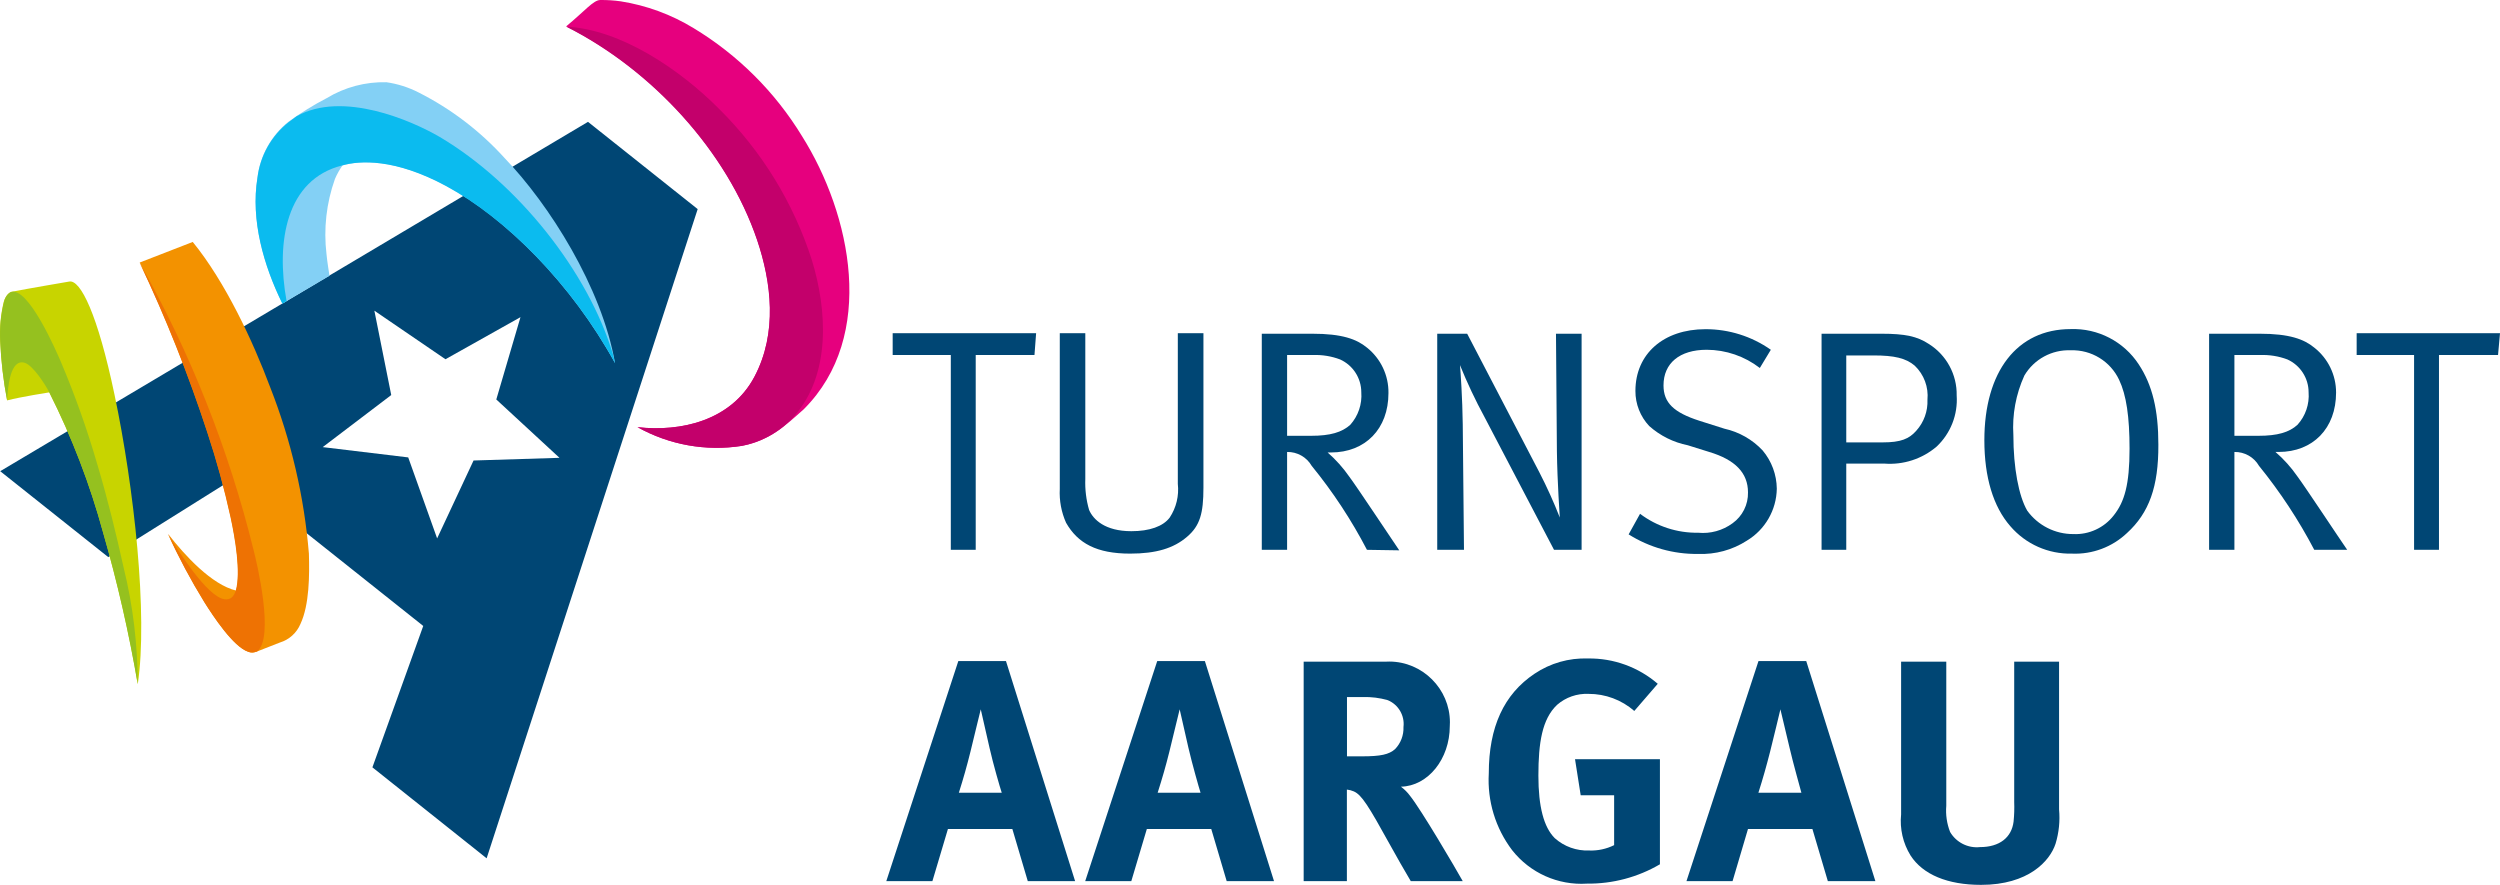 <?xml version="1.0" encoding="UTF-8" standalone="no"?>
<svg xmlns:inkscape="http://www.inkscape.org/namespaces/inkscape" xmlns:sodipodi="http://sodipodi.sourceforge.net/DTD/sodipodi-0.dtd" xmlns="http://www.w3.org/2000/svg" xmlns:svg="http://www.w3.org/2000/svg" width="242.95" height="85.991" viewBox="0 0 242.95 85.991" version="1.1" xml:space="preserve" style="clip-rule:evenodd;fill-rule:evenodd;stroke-linejoin:round;stroke-miterlimit:2" id="svg50" sodipodi:docname="8e47a268bae3224beb5dc35408ab5fa6.svg">
  <defs id="defs54"></defs>
  <path d="m 67.8,20.321 -10.66,-8.48 -57.12,33.95 10.5,8.35 12.42,-7.78 18.19,14.47 -4.94,13.74 11.1,8.84 z m -25.32,32 -2.81,-7.87 -8.31,-1 6.66,-5.06 -1.64,-8.2 6.91,4.72 7.29,-4.09 -2.35,8 6.14,5.67 -8.35,0.26 z" style="fill:#004674;fill-rule:nonzero" id="path2"></path>
  <path d="m 31.76,9.531 c -1.302,0.677 -2.552,1.449 -3.74,2.31 -1.671,1.343 -2.749,3.291 -3,5.42 -0.67,4.11 0.61,8.54 2.43,12.24 l 4.57,-2.7 c 0,0 -0.24,-1.48 -0.29,-2.1 -0.295,-2.467 -0.014,-4.969 0.82,-7.31 0.198,-0.465 0.446,-0.908 0.74,-1.32 1.7,-0.48 5.11,-0.69 10.11,2 5.71,3.12 12.08,9.42 16.37,17.22 -1.29,-7.38 -6.4,-15.43 -10.75,-19.95 -2.364,-2.609 -5.188,-4.762 -8.33,-6.35 -0.984,-0.505 -2.045,-0.843 -3.14,-1 -2.037,-0.051 -4.047,0.484 -5.79,1.54 z" style="fill:#83d0f5;fill-rule:nonzero" id="path4"></path>
  <path d="m 1.08,28.351 -0.06,0.05 c -0.12,0.05 -0.45,0.24 -0.66,0.94 -0.296,1.247 -0.411,2.53 -0.34,3.81 0.083,1.934 0.307,3.859 0.67,5.76 1.35,-0.35 4.1,-0.78 4.1,-0.78 2.196,4.353 3.949,8.916 5.23,13.62 1.398,4.843 2.524,9.761 3.37,14.73 1,-6.73 -0.36,-19.1 -2.26,-28.12 -1.64,-7.83 -3.31,-11.21 -4.4,-11 0,0 -4,0.68 -5.63,1" style="fill:#c8d400;fill-rule:nonzero" id="path6"></path>
  <path d="m 30.02,53.811 c -0.457,-5.545 -1.724,-10.992 -3.76,-16.17 -1.67,-4.46 -4.35,-10.23 -7.53,-14.13 l -5.15,2 c 2.551,5.374 4.755,10.905 6.6,16.56 0.89,2.693 1.641,5.43 2.25,8.2 0.46,2.14 1,5.34 0.52,7.12 -2.37,-0.56 -5,-3.42 -6.61,-5.5 1.046,2.287 2.232,4.508 3.55,6.65 0.86,1.37 2.81,4.32 4.24,4.8 0.246,0.103 0.524,0.103 0.77,0 l 2.3,-0.9 c 0.903,-0.274 1.637,-0.939 2,-1.81 0.87,-1.86 0.88,-4.74 0.82,-6.82 z" style="fill:#f39200;fill-rule:nonzero" id="path8"></path>
  <path d="m 24.64,53.441 c -2.41,-9.777 -6.141,-19.18 -11.09,-27.95 2.551,5.374 4.755,10.905 6.6,16.56 0.89,2.693 1.641,5.43 2.25,8.2 0.46,2.14 1,5.34 0.52,7.12 -0.2,0.62 -0.51,0.95 -1.13,0.86 -1.67,-0.26 -4.52,-4.76 -5.48,-6.35 1.046,2.287 2.232,4.508 3.55,6.65 0.86,1.37 2.81,4.32 4.24,4.8 0.246,0.103 0.524,0.103 0.77,0 h 0.09 c 1.76,-1.29 0,-8.66 -0.32,-9.89 z" style="fill:#ee7203;fill-rule:nonzero" id="path10"></path>
  <path d="m 78.11,39.771 c 7.12,-7.12 4.61,-18.94 -0.17,-26.54 -2.619,-4.296 -6.235,-7.897 -10.54,-10.5 -2.164,-1.32 -4.566,-2.204 -7.07,-2.6 -0.662,-0.094 -1.331,-0.138 -2,-0.13 -0.669,0.008 -1.51,1.08 -3.31,2.56 8.38,4.21 15.65,12.13 18.57,20.76 1.37,4.07 2,9 -0.27,13.28 -2.27,4.28 -7.18,5.39 -11.37,4.91 3.081,1.724 6.652,2.365 10.14,1.82 2.76,-0.53 4.21,-1.96 6.02,-3.56 z" style="fill:#e6007e;fill-rule:nonzero" id="path12"></path>
  <path d="m 75.74,41.751 c 0.503,-0.37 0.969,-0.789 1.39,-1.25 3.65,-4.09 3.26,-10.37 1.76,-15.25 -1.78,-5.538 -4.867,-10.567 -9,-14.66 -3.79,-3.82 -9.55,-7.74 -14.86,-8 8.34,4.21 15.64,12.15 18.55,20.76 1.37,4.07 2,9 -0.27,13.28 -2.27,4.28 -7.17,5.36 -11.36,4.88 3.081,1.724 6.652,2.365 10.14,1.82 0.84,-0.158 1.651,-0.437 2.41,-0.83 0.21,-0.11 0.41,-0.21 0.6,-0.33 0.19,-0.12 0.43,-0.27 0.64,-0.42 z" style="fill:#c3006b;fill-rule:nonzero" id="path14"></path>
  <path d="m 59.77,35.291 c -4.29,-7.8 -10.66,-14.1 -16.42,-17.21 -5,-2.7 -8.41,-2.49 -10.11,-2 -5.4,1.36 -6.45,7.35 -5.39,13.18 l -0.41,0.25 c -1.82,-3.7 -3.09,-8.12 -2.42,-12.23 0.261,-2.138 1.358,-4.087 3.05,-5.42 l 0.75,-0.56 c 4.47,-2.52 11.19,0.42 13.9,2 7.63,4.51 14.44,13.14 16.84,21.1 0.06,0.29 0.15,0.59 0.21,0.88 z" style="fill:#0bbbef;fill-rule:nonzero" id="path16"></path>
  <path d="m 12.02,55.181 c -0.74,-3.34 -1.55,-6.66 -2.53,-9.94 -0.995,-3.449 -2.197,-6.836 -3.6,-10.14 -0.33,-0.76 -3.17,-7.41 -4.87,-6.7 l -0.1,0.06 c -0.271,0.225 -0.458,0.535 -0.53,0.88 -0.308,1.245 -0.432,2.529 -0.37,3.81 0.083,1.934 0.307,3.859 0.67,5.76 0.07,-1.24 0.29,-4.1 1.72,-3.65 0.8,0.25 2,2.12 2.38,2.87 2.198,4.356 3.95,8.922 5.23,13.63 1.389,4.841 2.511,9.755 3.36,14.72 0.004,-3.808 -0.453,-7.602 -1.36,-11.3 z" style="fill:#95c11f;fill-rule:nonzero" id="path18"></path>
  <path d="m 100.53,34.501 h -5.71 v 18.93 h -2.42 v -18.93 h -5.65 v -2.12 h 13.94 z" style="fill:#004674;fill-rule:nonzero" id="path20"></path>
  <path d="m 115.35,52.171 c -1.29,1.11 -3,1.63 -5.52,1.63 -3.25,0 -5.09,-1 -6.23,-3 -0.459,-1.03 -0.668,-2.154 -0.61,-3.28 v -15.14 h 2.48 v 14.18 c -0.038,1.013 0.087,2.026 0.37,3 0.4,0.92 1.53,2.06 4.11,2.06 1.75,0 3.07,-0.46 3.72,-1.32 0.64,-0.967 0.92,-2.128 0.79,-3.28 v -14.64 h 2.49 v 15 c 0,2.52 -0.34,3.72 -1.6,4.79 z" style="fill:#004674;fill-rule:nonzero" id="path22"></path>
  <path d="m 132.84,53.431 c -1.507,-2.896 -3.306,-5.63 -5.37,-8.16 -0.491,-0.85 -1.408,-1.369 -2.39,-1.35 v 9.51 h -2.46 v -21 h 4.91 c 2.89,0 4.3,0.52 5.31,1.35 1.343,1.069 2.116,2.704 2.09,4.42 0,3.47 -2.24,5.77 -5.59,5.77 h -0.32 c 0.797,0.698 1.505,1.49 2.11,2.36 0.8,1.07 4.06,6 4.85,7.15 z m -2.61,-18.5 c -0.839,-0.317 -1.733,-0.463 -2.63,-0.43 h -2.52 v 7.85 h 2.33 c 1.87,0 3,-0.34 3.81,-1.07 0.771,-0.864 1.158,-2.005 1.07,-3.16 0,-1.373 -0.808,-2.625 -2.06,-3.19 z" style="fill:#004674;fill-rule:nonzero" id="path24"></path>
  <path d="m 151.02,53.431 -6.75,-12.89 c -0.891,-1.64 -1.689,-3.33 -2.39,-5.06 0.06,0.61 0.24,3.31 0.27,5.74 l 0.12,12.21 h -2.6 v -21 h 2.91 l 7,13.44 c 0.743,1.438 1.41,2.913 2,4.42 0,-0.06 -0.24,-3.41 -0.28,-6.41 l -0.09,-11.45 h 2.49 v 21 z" style="fill:#004674;fill-rule:nonzero" id="path26"></path>
  <path d="m 169.76,52.541 c -1.409,0.908 -3.065,1.358 -4.74,1.29 -2.386,0.032 -4.731,-0.628 -6.75,-1.9 l 1.11,-2 c 1.622,1.224 3.608,1.872 5.64,1.84 1.191,0.116 2.385,-0.212 3.35,-0.92 0.964,-0.69 1.527,-1.815 1.5,-3 0,-1.88 -1.23,-3.17 -3.77,-3.93 l -2.08,-0.65 c -1.394,-0.279 -2.688,-0.925 -3.75,-1.87 -0.867,-0.923 -1.347,-2.144 -1.34,-3.41 0,-3.6 2.73,-6 6.81,-6 2.272,-0.005 4.491,0.694 6.35,2 l -1.07,1.77 c -1.478,-1.142 -3.292,-1.764 -5.16,-1.77 -2.64,0 -4.2,1.31 -4.2,3.46 0,1.69 1,2.64 3.49,3.44 l 2.43,0.77 c 1.421,0.314 2.714,1.049 3.71,2.11 0.878,1.042 1.366,2.358 1.38,3.72 -0.032,2.071 -1.135,3.984 -2.91,5.05 z" style="fill:#004674;fill-rule:nonzero" id="path28"></path>
  <path d="m 188.2,43.401 c -1.411,1.202 -3.242,1.796 -5.09,1.65 h -3.69 v 8.38 h -2.4 v -21 h 5.83 c 2.27,0 3.47,0.25 4.6,1 1.713,1.076 2.74,2.977 2.7,5 0.126,1.864 -0.59,3.689 -1.95,4.97 z m -2.12,-7.86 c -0.86,-0.74 -2,-1 -4,-1 h -2.66 v 8.45 h 3.53 c 1.78,0 2.58,-0.34 3.28,-1.14 0.738,-0.82 1.126,-1.898 1.08,-3 0.118,-1.233 -0.336,-2.453 -1.23,-3.31 z" style="fill:#004674;fill-rule:nonzero" id="path30"></path>
  <path d="m 206.7,51.801 c -1.436,1.361 -3.364,2.083 -5.34,2 -2.299,0.059 -4.505,-0.923 -6,-2.67 -1.66,-1.9 -2.52,-4.76 -2.52,-8.35 0,-6.69 3.19,-10.8 8.38,-10.8 2.658,-0.097 5.179,1.211 6.63,3.44 1.32,2 1.9,4.42 1.9,7.79 0.02,4.08 -0.9,6.63 -3.05,8.59 z m -0.76,-14.88 c -0.847,-1.811 -2.702,-2.948 -4.7,-2.88 -1.837,-0.076 -3.574,0.867 -4.51,2.45 -0.828,1.816 -1.195,3.808 -1.07,5.8 0,3.16 0.52,5.92 1.35,7.34 1.04,1.433 2.71,2.279 4.48,2.27 1.522,0.068 2.985,-0.608 3.92,-1.81 1.05,-1.32 1.54,-3 1.54,-6.48 0,-3.1 -0.31,-5.22 -1.01,-6.69 z" style="fill:#004674;fill-rule:nonzero" id="path32"></path>
  <path d="m 224.9,53.431 c -1.515,-2.892 -3.313,-5.625 -5.37,-8.16 -0.491,-0.85 -1.408,-1.369 -2.39,-1.35 v 9.51 h -2.46 v -21 h 4.91 c 2.88,0 4.3,0.52 5.31,1.35 1.341,1.052 2.124,2.666 2.12,4.37 0,3.47 -2.24,5.77 -5.58,5.77 h -0.31 c 0.803,0.695 1.515,1.488 2.12,2.36 0.8,1.07 4.05,6 4.85,7.15 z m -2.61,-18.5 c -0.843,-0.317 -1.74,-0.463 -2.64,-0.43 h -2.51 v 7.85 h 2.33 c 1.87,0 3,-0.34 3.8,-1.07 0.779,-0.86 1.17,-2.003 1.08,-3.16 0,-1.373 -0.808,-2.625 -2.06,-3.19 z" style="fill:#004674;fill-rule:nonzero" id="path34"></path>
  <path d="m 242.76,34.501 h -5.74 v 18.93 h -2.42 v -18.93 h -5.58 v -2.12 h 13.93 z" style="fill:#004674;fill-rule:nonzero" id="path36"></path>
  <path d="m 99.88,85.631 -1.5,-5.07 h -6.26 l -1.51,5.07 h -4.48 l 7,-21.39 h 4.63 l 6.72,21.39 z m -3.71,-12.92 -0.86,-3.78 c -0.13,0.49 -0.65,2.7 -1,4.11 -0.35,1.41 -0.67,2.55 -1.13,4 h 4.17 c -0.17,-0.5 -0.85,-2.86 -1.18,-4.33 z" style="fill:#004674;fill-rule:nonzero" id="path38"></path>
  <path d="m 119.21,85.631 -1.5,-5.07 h -6.26 l -1.51,5.07 h -4.48 l 7,-21.39 h 4.63 l 6.72,21.39 z m -3.71,-12.92 -0.86,-3.78 c -0.12,0.49 -0.65,2.7 -1,4.11 -0.35,1.41 -0.68,2.55 -1.14,4 h 4.17 c -0.16,-0.5 -0.83,-2.86 -1.17,-4.33 z" style="fill:#004674;fill-rule:nonzero" id="path40"></path>
  <path d="m 137.1,85.631 c -0.83,-1.42 -1.17,-2 -2,-3.5 -2.12,-3.84 -2.77,-4.88 -3.53,-5.22 -0.216,-0.095 -0.445,-0.156 -0.68,-0.18 v 8.9 h -4.2 v -21.33 h 7.95 c 0.12,-0.007 0.241,-0.011 0.362,-0.011 3.236,0 5.9,2.663 5.9,5.9 0,0.124 -0.004,0.247 -0.012,0.371 0,3.19 -2.11,5.83 -4.75,5.89 0.34,0.25 0.64,0.55 0.89,0.89 1.1,1.38 4.36,6.93 5.12,8.29 z m -2.24,-17.59 c -0.786,-0.225 -1.603,-0.326 -2.42,-0.3 h -1.54 v 5.76 h 1.44 c 1.85,0 2.64,-0.18 3.23,-0.7 0.556,-0.574 0.852,-1.352 0.82,-2.15 0.134,-1.112 -0.495,-2.184 -1.53,-2.61 z" style="fill:#004674;fill-rule:nonzero" id="path42"></path>
  <path d="m 154.22,85.871 c -2.808,0.18 -5.531,-1.037 -7.27,-3.25 -1.62,-2.137 -2.425,-4.783 -2.27,-7.46 0,-4.51 1.47,-7.7 4.45,-9.69 1.528,-1.026 3.341,-1.544 5.18,-1.48 2.488,-0.04 4.905,0.836 6.79,2.46 l -2.28,2.64 c -1.228,-1.075 -2.808,-1.665 -4.44,-1.66 -1.123,-0.052 -2.223,0.331 -3.07,1.07 -1.45,1.38 -1.81,3.68 -1.81,6.88 0,3 0.52,5 1.59,6.07 0.918,0.82 2.12,1.25 3.35,1.2 0.837,0.032 1.67,-0.147 2.42,-0.52 v -4.85 h -3.25 l -0.55,-3.5 h 8.25 v 10.21 c -2.149,1.259 -4.6,1.909 -7.09,1.88 z" style="fill:#004674;fill-rule:nonzero" id="path44"></path>
  <path d="m 177.63,85.631 -1.5,-5.07 h -6.26 l -1.5,5.07 h -4.48 l 7,-21.39 h 4.64 l 6.72,21.39 z m -3.71,-12.92 -0.9,-3.78 c -0.12,0.49 -0.64,2.7 -1,4.11 -0.36,1.41 -0.68,2.55 -1.14,4 h 4.18 c -0.13,-0.5 -0.8,-2.86 -1.14,-4.33 z" style="fill:#004674;fill-rule:nonzero" id="path46"></path>
  <path d="m 199.76,81.991 c -0.55,1.69 -2.64,4 -7.24,4 -3.26,0 -5.65,-1 -6.85,-2.85 -0.739,-1.195 -1.063,-2.602 -0.92,-4 v -14.84 h 4.39 v 14 c -0.073,0.867 0.054,1.739 0.37,2.55 0.595,1.018 1.737,1.596 2.91,1.47 1.88,0 3.07,-0.92 3.26,-2.48 0.064,-0.635 0.084,-1.273 0.06,-1.91 v -13.63 h 4.36 v 14.36 c 0.103,1.122 -0.013,2.252 -0.34,3.33 z" style="fill:#004674;fill-rule:nonzero" id="path48"></path>
</svg>
